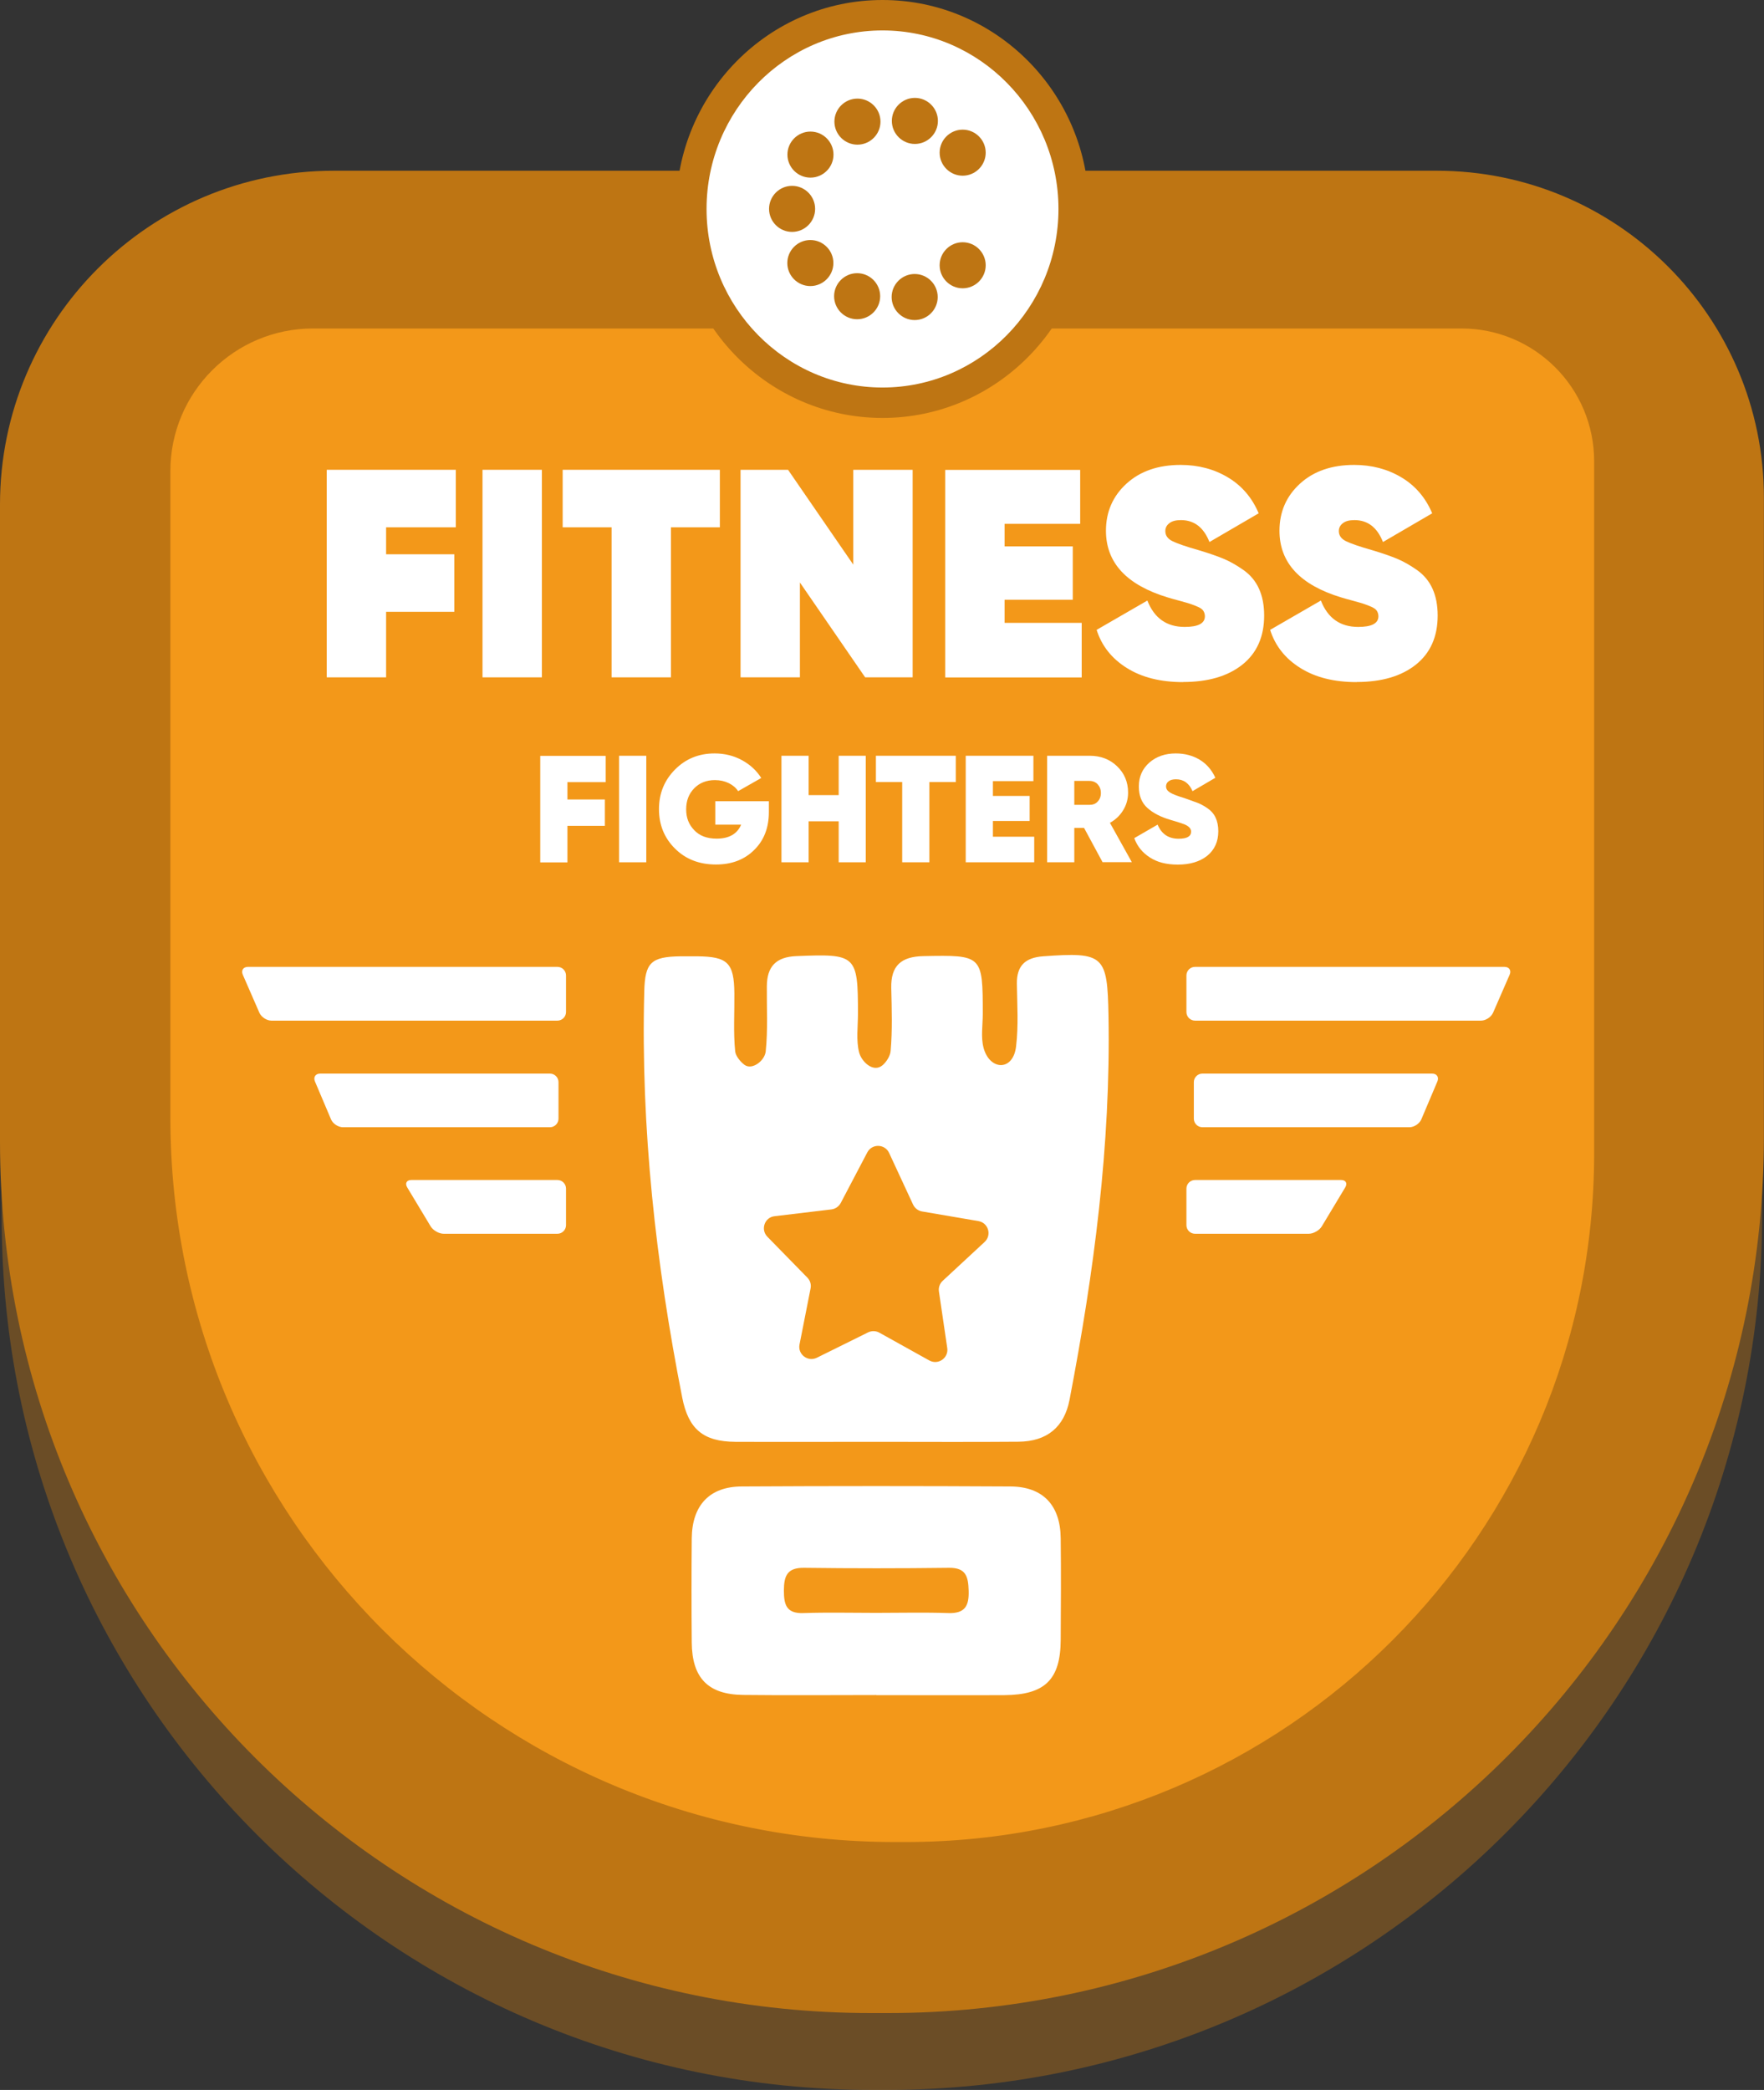 <?xml version="1.0" encoding="UTF-8"?> <svg xmlns="http://www.w3.org/2000/svg" width="320" height="379" viewBox="0 0 320 379" fill="none"><rect x="0" y="0" width="320" height="379" fill="#333333" stroke="none"/><g clip-path="url(#clip0_802_4666)"><path opacity="0.4" d="M60.874 45.568H260.322C293.087 45.568 319.668 72.15 319.668 104.877V220.185C319.668 307.825 248.467 379 160.754 379H158.343C71.127 379 0.312 308.23 0.312 221.05V106.073C0.312 72.665 27.445 45.568 60.874 45.568Z" fill="#BE7513"></path><path d="M60.543 30.961H260.635C293.401 30.961 319.982 57.544 319.982 90.27V206.241C319.982 293.88 248.78 365.056 161.068 365.056H158.03C70.814 365.074 0 294.304 0 207.124V91.485C0 58.077 27.133 30.961 60.543 30.961Z" fill="#BE7513"></path><path d="M56.806 59.567H265.108C278.398 59.567 289.185 70.347 289.185 83.629V209.221C289.185 278.115 233.226 334.04 164.289 334.04H162.337C89.793 334.04 30.906 275.19 30.906 202.69V85.432C30.906 71.157 42.503 59.567 56.788 59.567H56.806Z" fill="#F39819"></path><path d="M160.093 71.046C178.412 71.046 193.263 56.205 193.263 37.896C193.263 19.588 178.412 4.746 160.093 4.746C141.773 4.746 126.922 19.588 126.922 37.896C126.922 56.205 141.773 71.046 160.093 71.046Z" fill="white"></path><path d="M160.092 75.793C139.457 75.793 122.65 58.794 122.65 37.896C122.65 16.998 139.438 0 160.092 0C180.745 0 197.533 16.998 197.533 37.896C197.533 58.794 180.745 75.793 160.092 75.793ZM160.092 5.519C142.494 5.519 128.173 20.052 128.173 37.896C128.173 55.741 142.494 70.274 160.092 70.274C177.69 70.274 192.011 55.741 192.011 37.896C192.011 20.052 177.69 5.519 160.092 5.519Z" fill="#BE7513"></path><path d="M159.724 22.057C159.724 24.357 157.847 26.233 155.546 26.233C153.245 26.233 151.367 24.357 151.367 22.057C151.367 19.758 153.245 17.881 155.546 17.881C157.847 17.881 159.724 19.758 159.724 22.057Z" fill="#BE7513"></path><path d="M170.142 21.928C170.142 24.228 168.265 26.104 165.964 26.104C163.663 26.104 161.785 24.228 161.785 21.928C161.785 19.629 163.663 17.752 165.964 17.752C168.265 17.752 170.142 19.629 170.142 21.928Z" fill="#BE7513"></path><path d="M178.812 27.686C178.812 29.986 176.935 31.862 174.634 31.862C172.333 31.862 170.455 29.986 170.455 27.686C170.455 25.387 172.333 23.511 174.634 23.511C176.935 23.511 178.812 25.387 178.812 27.686Z" fill="#BE7513"></path><path d="M151.201 28.036C151.201 30.335 149.323 32.212 147.022 32.212C144.721 32.212 142.844 30.335 142.844 28.036C142.844 25.736 144.721 23.86 147.022 23.86C149.323 23.86 151.201 25.736 151.201 28.036Z" fill="#BE7513"></path><path d="M147.869 37.878C147.869 40.178 145.991 42.054 143.69 42.054C141.389 42.054 139.512 40.178 139.512 37.878C139.512 35.578 141.389 33.702 143.69 33.702C145.991 33.702 147.869 35.578 147.869 37.878Z" fill="#BE7513"></path><path d="M151.181 47.702C151.181 50.001 149.304 51.877 147.003 51.877C144.702 51.877 142.824 50.001 142.824 47.702C142.824 45.402 144.702 43.526 147.003 43.526C149.304 43.526 151.181 45.402 151.181 47.702Z" fill="#BE7513"></path><path d="M159.668 53.717C159.668 56.017 157.79 57.893 155.489 57.893C153.188 57.893 151.311 56.017 151.311 53.717C151.311 51.418 153.188 49.541 155.489 49.541C157.79 49.541 159.668 51.418 159.668 53.717Z" fill="#BE7513"></path><path d="M170.105 53.864C170.105 56.164 168.228 58.04 165.927 58.04C163.626 58.04 161.748 56.164 161.748 53.864C161.748 51.565 163.626 49.688 165.927 49.688C168.228 49.688 170.105 51.565 170.105 53.864Z" fill="#BE7513"></path><path d="M178.812 48.106C178.812 50.406 176.935 52.282 174.634 52.282C172.333 52.282 170.455 50.406 170.455 48.106C170.455 45.807 172.333 43.93 174.634 43.93C176.935 43.93 178.812 45.807 178.812 48.106Z" fill="#BE7513"></path><path d="M82.688 95.624H70.042V100.517H82.412V110.948H70.042V122.832H59.273V85.193H82.688V95.624Z" fill="white"></path><path d="M87.529 85.193H98.298V122.832H87.529V85.193Z" fill="white"></path><path d="M130.586 85.193V95.624H121.713V122.832H110.945V95.624H102.072V85.193H130.586Z" fill="white"></path><path d="M154.791 85.193H165.559V122.832H156.945L145.108 105.631V122.832H134.34V85.193H142.955L154.791 102.394V85.193Z" fill="white"></path><path d="M182.237 112.953H196.227V122.85H171.469V85.211H195.951V94.998H182.237V99.082H194.607V108.759H182.237V112.953Z" fill="white"></path><path d="M214.635 123.696C210.549 123.696 207.143 122.85 204.419 121.139C201.695 119.447 199.854 117.129 198.934 114.222L208.137 108.906C209.389 112.107 211.653 113.689 214.912 113.689C217.36 113.689 218.575 113.045 218.575 111.757C218.575 111.408 218.483 111.077 218.299 110.782C218.114 110.488 217.783 110.249 217.268 110.028C216.752 109.807 216.329 109.642 215.942 109.513C215.556 109.384 214.912 109.2 213.973 108.943C213.034 108.685 212.334 108.501 211.874 108.354C204.382 106.091 200.627 102.062 200.627 96.249C200.627 92.809 201.879 89.958 204.364 87.695C206.849 85.432 210.125 84.31 214.175 84.31C217.36 84.31 220.231 85.064 222.753 86.573C225.275 88.081 227.134 90.252 228.331 93.085L219.403 98.291C218.354 95.642 216.642 94.318 214.23 94.318C213.292 94.318 212.592 94.502 212.114 94.888C211.635 95.256 211.396 95.734 211.396 96.304C211.396 97.096 211.819 97.703 212.666 98.126C213.513 98.549 215.132 99.119 217.544 99.8C219.329 100.333 220.802 100.848 221.962 101.327C223.103 101.805 224.318 102.486 225.57 103.369C226.821 104.252 227.76 105.374 228.386 106.754C229.012 108.133 229.325 109.752 229.325 111.629C229.325 115.455 227.999 118.435 225.367 120.532C222.735 122.629 219.145 123.678 214.635 123.678V123.696Z" fill="white"></path><path d="M246.112 123.696C242.025 123.696 238.62 122.85 235.896 121.139C233.171 119.447 231.331 117.129 230.41 114.222L239.614 108.906C240.866 112.107 243.13 113.689 246.388 113.689C248.836 113.689 250.051 113.045 250.051 111.757C250.051 111.408 249.959 111.077 249.775 110.782C249.591 110.488 249.26 110.249 248.744 110.028C248.229 109.807 247.805 109.642 247.419 109.513C247.032 109.384 246.388 109.2 245.449 108.943C244.51 108.685 243.811 108.501 243.351 108.354C235.859 106.091 232.104 102.062 232.104 96.249C232.104 92.809 233.355 89.958 235.84 87.695C238.325 85.432 241.602 84.31 245.652 84.31C248.836 84.31 251.708 85.064 254.23 86.573C256.752 88.081 258.611 90.252 259.807 93.085L250.88 98.291C249.83 95.642 248.118 94.318 245.707 94.318C244.768 94.318 244.069 94.502 243.59 94.888C243.111 95.256 242.872 95.734 242.872 96.304C242.872 97.096 243.296 97.703 244.142 98.126C244.989 98.549 246.609 99.119 249.02 99.8C250.806 100.333 252.279 100.848 253.438 101.327C254.579 101.805 255.794 102.486 257.046 103.369C258.298 104.252 259.237 105.374 259.863 106.754C260.488 108.133 260.801 109.752 260.801 111.629C260.801 115.455 259.476 118.435 256.844 120.532C254.211 122.629 250.622 123.678 246.112 123.678V123.696Z" fill="white"></path><path d="M109.877 141.835H102.937V144.981H109.73V149.764H102.937V156.387H98.004V137.071H109.877V141.835Z" fill="white"></path><path d="M112.307 137.052H117.24V156.368H112.307V137.052Z" fill="white"></path><path d="M139.477 145.312V147.262C139.477 150.095 138.593 152.395 136.807 154.142C135.022 155.908 132.721 156.773 129.886 156.773C126.867 156.773 124.382 155.816 122.449 153.885C120.498 151.953 119.541 149.562 119.541 146.729C119.541 143.896 120.517 141.504 122.449 139.554C124.382 137.604 126.775 136.629 129.628 136.629C131.432 136.629 133.089 137.034 134.58 137.843C136.071 138.653 137.249 139.738 138.096 141.081L133.899 143.472C133.512 142.865 132.942 142.387 132.206 142.019C131.451 141.651 130.622 141.467 129.684 141.467C128.156 141.467 126.904 141.964 125.929 142.957C124.953 143.951 124.474 145.22 124.474 146.765C124.474 148.311 124.953 149.525 125.929 150.537C126.886 151.567 128.248 152.082 129.997 152.082C132.242 152.082 133.733 151.236 134.451 149.543H129.757V145.294H139.495L139.477 145.312Z" fill="white"></path><path d="M152.142 137.052H157.057V156.368H152.142V148.936H146.693V156.368H141.76V137.052H146.693V144.19H152.142V137.052Z" fill="white"></path><path d="M173.383 137.052V141.817H168.597V156.368H163.664V141.817H158.896V137.052H173.402H173.383Z" fill="white"></path><path d="M180.121 151.732H187.613V156.368H175.188V137.052H187.465V141.651H180.121V144.337H186.784V148.881H180.121V151.732Z" fill="white"></path><path d="M200.02 156.368L196.652 150.132H194.884V156.368H189.951V137.052H197.682C199.652 137.052 201.309 137.678 202.634 138.947C203.959 140.216 204.641 141.798 204.641 143.73C204.641 144.889 204.346 145.956 203.757 146.913C203.168 147.888 202.376 148.642 201.346 149.212L205.322 156.35H200.02V156.368ZM194.884 141.614V145.956H197.627C198.235 145.956 198.732 145.79 199.118 145.367C199.505 144.963 199.707 144.447 199.707 143.804C199.707 143.16 199.505 142.645 199.118 142.221C198.732 141.817 198.235 141.614 197.627 141.614H194.884Z" fill="white"></path><path d="M213.661 156.791C211.617 156.791 209.924 156.368 208.58 155.485C207.236 154.621 206.297 153.462 205.764 151.99L209.997 149.543C210.715 151.254 211.985 152.1 213.808 152.1C215.317 152.1 216.072 151.677 216.072 150.813C216.072 150.242 215.63 149.782 214.765 149.451C214.397 149.304 213.587 149.047 212.335 148.679C210.568 148.163 209.169 147.446 208.138 146.508C207.107 145.588 206.592 144.282 206.592 142.626C206.592 140.842 207.236 139.407 208.506 138.285C209.777 137.181 211.378 136.629 213.292 136.629C214.912 136.629 216.348 137.015 217.6 137.751C218.852 138.505 219.809 139.591 220.471 141.044L216.33 143.472C215.722 142.038 214.71 141.32 213.329 141.32C212.74 141.32 212.298 141.449 211.985 141.688C211.673 141.927 211.525 142.24 211.525 142.608C211.525 143.031 211.746 143.399 212.206 143.693C212.667 143.988 213.532 144.337 214.839 144.723C215.759 145.055 216.514 145.33 217.084 145.533C217.673 145.735 218.299 146.066 218.98 146.526C219.662 146.986 220.177 147.556 220.508 148.255C220.84 148.955 221.005 149.782 221.005 150.739C221.005 152.634 220.324 154.105 218.999 155.191C217.655 156.258 215.87 156.791 213.661 156.791Z" fill="white"></path><path d="M102.679 222.172C102.679 223.036 101.98 223.735 101.115 223.735H80.498C79.633 223.735 78.565 223.128 78.123 222.392L73.871 215.328C73.429 214.592 73.761 213.985 74.626 213.985H101.115C101.98 213.985 102.679 214.684 102.679 215.549V222.172Z" fill="white"></path><path d="M101.317 202.856C101.317 203.72 100.617 204.419 99.752 204.419H62.219C61.353 204.419 60.378 203.775 60.047 202.984L57.138 196.123C56.807 195.332 57.23 194.688 58.095 194.688H99.752C100.617 194.688 101.317 195.387 101.317 196.251V202.874V202.856Z" fill="white"></path><path d="M102.679 183.521C102.679 184.386 101.98 185.085 101.115 185.085H49.242C48.376 185.085 47.401 184.441 47.051 183.65L44.05 176.77C43.701 175.979 44.124 175.335 44.989 175.335H101.115C101.98 175.335 102.679 176.034 102.679 176.899V183.521Z" fill="white"></path><path d="M215.225 222.172C215.225 223.036 215.924 223.735 216.789 223.735H237.406C238.271 223.735 239.339 223.128 239.781 222.392L244.033 215.328C244.475 214.592 244.143 213.985 243.278 213.985H216.789C215.924 213.985 215.225 214.684 215.225 215.549V222.172Z" fill="white"></path><path d="M216.568 202.856C216.568 203.72 217.268 204.419 218.133 204.419H255.666C256.532 204.419 257.507 203.775 257.839 202.984L260.747 196.123C261.078 195.332 260.655 194.688 259.79 194.688H218.133C217.268 194.688 216.568 195.387 216.568 196.251V202.874V202.856Z" fill="white"></path><path d="M215.225 183.521C215.225 184.386 215.924 185.085 216.789 185.085H268.662C269.527 185.085 270.503 184.441 270.853 183.65L273.853 176.77C274.203 175.979 273.78 175.335 272.914 175.335H216.789C215.924 175.335 215.225 176.034 215.225 176.899V183.521Z" fill="white"></path><path d="M158.86 261.466C150.374 261.466 141.87 261.503 133.384 261.466C127.586 261.429 124.88 259.167 123.757 253.427C118.971 229.126 116.228 204.622 116.872 179.805C117.001 174.581 118.069 173.495 123.444 173.422C124.475 173.422 125.487 173.422 126.518 173.422C132.022 173.477 133.163 174.617 133.218 180.136C133.255 183.65 133.016 187.182 133.366 190.659C133.458 191.542 134.36 192.591 135.059 193.106C136.44 194.117 138.741 192.351 138.906 190.659C139.311 186.741 139.072 182.767 139.109 178.812C139.146 175.298 140.747 173.532 144.466 173.385C155.326 172.943 155.639 173.164 155.639 183.834C155.639 186.17 155.289 188.617 155.842 190.824C156.265 192.517 158.419 194.596 160.094 193.179C160.775 192.609 161.493 191.505 161.566 190.585C161.898 186.814 161.769 182.988 161.677 179.18C161.585 175.114 163.481 173.458 167.53 173.385C178.189 173.182 178.281 173.182 178.281 183.852C178.281 185.894 177.912 188.047 178.409 189.96C179.477 194.117 183.766 194.357 184.318 189.794C184.779 186.041 184.521 182.197 184.466 178.389C184.429 175.132 185.975 173.661 189.215 173.422C200.315 172.612 200.885 173.238 201.088 184.202C201.511 207.712 198.437 230.836 194.019 253.85C193.062 258.799 189.933 261.393 184.779 261.448C176.145 261.521 167.512 261.466 158.86 261.466Z" fill="white"></path><path d="M158.97 307.383C150.926 307.383 142.864 307.457 134.819 307.365C128.432 307.291 125.542 304.293 125.487 297.854C125.432 291.563 125.432 285.271 125.487 278.979C125.542 272.982 128.708 269.579 134.562 269.561C150.816 269.469 167.051 269.469 183.305 269.561C189.196 269.597 192.362 272.964 192.417 278.961C192.491 285.105 192.454 291.25 192.417 297.394C192.38 304.569 189.564 307.347 182.219 307.402C174.47 307.439 166.702 307.402 158.952 307.402L158.97 307.383ZM158.897 292.482C163.278 292.482 167.677 292.372 172.058 292.519C175.059 292.611 175.795 291.213 175.721 288.509C175.648 285.988 175.298 284.278 172.169 284.314C163.388 284.425 154.608 284.425 145.846 284.314C142.79 284.278 142.219 285.786 142.201 288.398C142.201 290.974 142.624 292.629 145.735 292.519C150.116 292.372 154.516 292.482 158.897 292.482Z" fill="white"></path><path d="M161.272 209.037L165.634 218.437C165.947 219.1 166.555 219.56 167.254 219.688L177.489 221.436C179.293 221.749 179.956 223.975 178.612 225.226L171.01 232.271C170.476 232.768 170.218 233.485 170.328 234.203L171.838 244.468C172.096 246.271 170.181 247.595 168.58 246.712L159.523 241.672C158.897 241.322 158.124 241.304 157.48 241.617L148.184 246.216C146.546 247.025 144.686 245.609 145.036 243.824L147.043 233.651C147.19 232.934 146.969 232.198 146.454 231.683L139.201 224.269C137.931 222.963 138.704 220.755 140.508 220.553L150.816 219.32C151.534 219.228 152.16 218.805 152.51 218.161L157.333 208.982C158.179 207.363 160.517 207.418 161.29 209.074L161.272 209.037Z" fill="#F39819"></path></g><defs><clipPath id="clip0_802_4666"><rect width="320" height="379" fill="white"></rect></clipPath></defs></svg> 